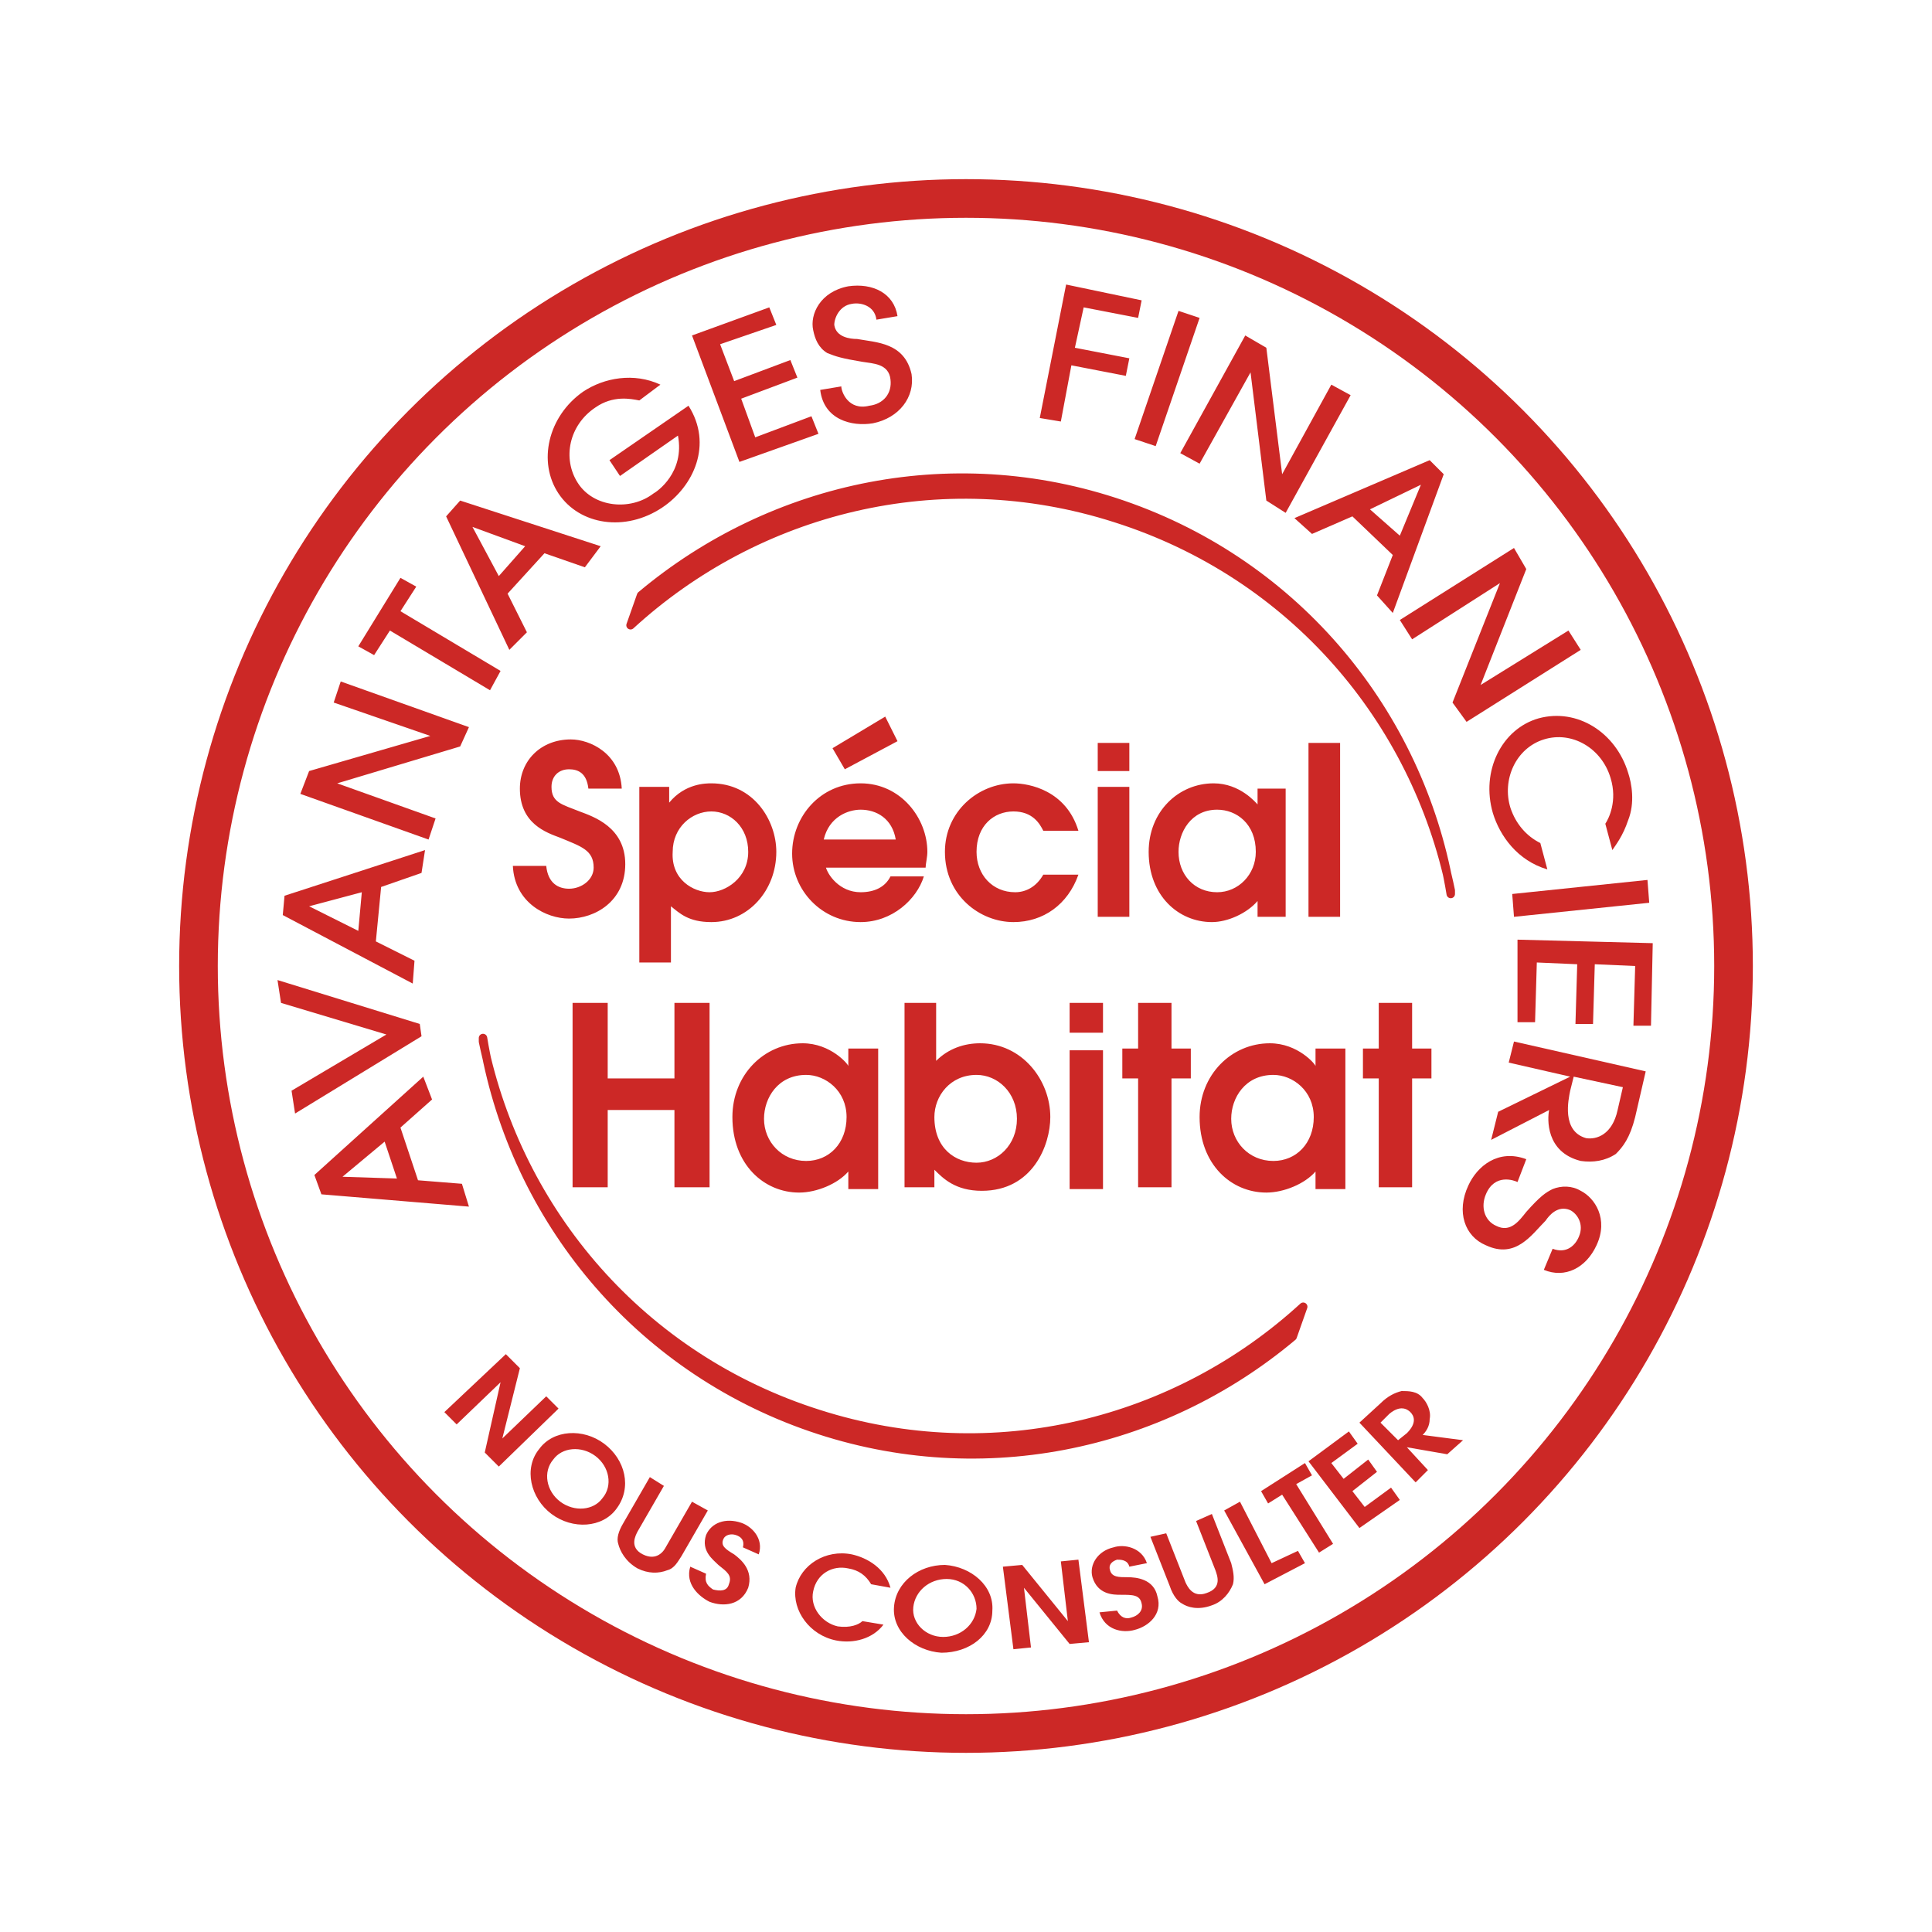 <svg id="Calque_1" xmlns="http://www.w3.org/2000/svg" xmlns:xlink="http://www.w3.org/1999/xlink" viewBox="0 0 110 110"><style>.st1,.st2{fill:#cc2826}.st2{stroke:#cc2826;stroke-width:.481;stroke-linecap:round;stroke-linejoin:round;stroke-miterlimit:10}</style><defs><path id="SVGID_1_" d="M26.9 32.1h52.5v52.5H26.9z"/></defs><clipPath id="SVGID_2_"><use xlink:href="#SVGID_1_" overflow="visible"/></clipPath><circle cx="55.1" cy="54.9" r="38.6" fill="none"/><path class="st1" d="M28.8 77.1l.8.8-1 4 2.5-2.4.7.7-3.4 3.3-.8-.8.9-4-2.5 2.4-.7-.7 3.5-3.3zM34.4 82.2c1.2.9 1.6 2.5.7 3.7-.8 1.1-2.5 1.2-3.7.3-1.2-.9-1.6-2.6-.7-3.7.8-1.1 2.5-1.2 3.7-.3zm-2.5 3.3c.8.6 1.9.5 2.4-.2.6-.7.4-1.8-.4-2.4-.8-.6-1.9-.5-2.4.2-.6.7-.4 1.8.4 2.4zM37.8 84.6l-1.5 2.6c-.1.2-.5.9.3 1.3s1.2-.2 1.3-.4l1.5-2.6.9.5-1.5 2.6c-.2.3-.4.7-.8.8-.5.2-1.1.2-1.7-.1-.7-.4-1-1-1.1-1.4-.1-.3 0-.7.3-1.2l1.5-2.6.8.5zM40.2 89.6c-.1.5.1.7.4.9.4.1.8.1.9-.3.2-.5-.1-.7-.6-1.1-.3-.3-1-.8-.7-1.7.3-.7 1.1-1 2-.7.6.2 1.3.9 1 1.8l-.9-.4c.1-.4-.1-.6-.4-.7-.3-.1-.6 0-.7.2-.2.4.1.6.6.9.4.3 1.1.9.8 1.9-.4 1-1.4 1.1-2.2.8-.6-.3-1.4-1-1.1-2l.9.4zM50.3 92.5c-.6.8-1.7 1.1-2.7.9-1.5-.3-2.5-1.7-2.3-3 .3-1.3 1.7-2.2 3.2-1.9.9.2 1.9.8 2.2 1.9l-1.1-.2c-.3-.5-.7-.8-1.3-.9-.9-.2-1.8.3-2 1.3-.2.9.5 1.8 1.4 2 .7.1 1.2-.1 1.4-.3l1.2.2zM53.8 89.1c1.5.1 2.8 1.2 2.7 2.6 0 1.4-1.3 2.4-2.9 2.4-1.5-.1-2.8-1.2-2.7-2.6.1-1.4 1.4-2.4 2.9-2.4zm-.1 4.1c1 0 1.8-.7 1.9-1.6 0-.9-.7-1.7-1.7-1.7s-1.8.7-1.9 1.6c-.1.9.7 1.7 1.7 1.7zM57.1 89.2l1.1-.1 2.6 3.2-.4-3.4 1-.1.6 4.7-1.1.1-2.6-3.2.4 3.4-1 .1-.6-4.7zM63.6 91.7c.2.4.5.5.8.4.4-.1.7-.4.6-.8-.1-.5-.5-.5-1.2-.5-.4 0-1.3 0-1.6-1-.2-.7.3-1.5 1.2-1.7.6-.2 1.6 0 1.9.9l-1 .2c-.1-.4-.5-.4-.7-.4-.3.1-.5.3-.4.6.1.4.5.4 1 .4s1.5.1 1.7 1.1c.3 1-.5 1.7-1.3 1.9-.7.2-1.7 0-2-1l1-.1zM66.4 87.3l1.1 2.8c.1.2.4.9 1.2.6.9-.3.6-1 .5-1.3l-1.1-2.8.9-.4 1.1 2.8c.1.4.2.8.1 1.2-.2.5-.6 1-1.2 1.2-.8.3-1.4.1-1.7-.1-.2-.1-.5-.4-.7-1l-1.1-2.8.9-.2zM69.7 86l.9-.5 1.8 3.5 1.5-.7.4.7-2.3 1.2-2.3-4.2zM73 85.1l-.8.5-.4-.7 2.5-1.6.4.7-.9.5 2.1 3.4-.8.5-2.1-3.3zM74.5 83.2l2.3-1.7.5.7-1.5 1.1.7.9 1.4-1.1.5.7-1.4 1.1.7.9 1.5-1.1.5.7-2.3 1.6-2.9-3.8zM77.4 81l1.2-1.1c.4-.4.8-.6 1.2-.7.4 0 .9 0 1.2.4.2.2.5.7.4 1.2 0 .4-.2.7-.4.9l2.3.3-.9.8-2.3-.4 1.2 1.3-.7.7-3.2-3.4zm2.2 1l.5-.4c.6-.6.4-1 .2-1.2-.2-.2-.6-.4-1.2.1l-.5.5 1 1z"/><g><path class="st1" d="M24.6 62.6l-1.8 1.6 1 3 2.5.2.4 1.3-8.4-.7-.4-1.1 6.2-5.6.5 1.3zM21.9 65l-2.4 2 3.1.1-.7-2.1zM24 59l-7.2 4.4-.2-1.3 5.4-3.2-6-1.8-.2-1.3 8.1 2.5.1.7zM24 49.7l-2.3.8-.3 3.1 2.2 1.1-.1 1.3-7.4-3.9.1-1.1 8-2.6-.2 1.3zm-3.4 1.1l-3 .8 2.8 1.4.2-2.2zM26.2 42.5l-7 2.1 5.6 2-.4 1.2-7.3-2.6.5-1.3 6.9-2L19 40l.4-1.2 7.3 2.6-.5 1.1zM27.9 39.3l-5.7-3.4-.9 1.4-.9-.5 2.4-3.9.9.5-.9 1.4 5.7 3.4-.6 1.1zM33.3 32.3l-2.3-.8-2.1 2.3L30 36l-1 1-3.6-7.6.8-.9 8 2.6-.9 1.2zm-3.4-1.2l-3-1.1 1.5 2.8 1.5-1.7zM36.4 22.8c-.5-.1-1.5-.3-2.5.4-1.5 1-1.9 2.9-1 4.3.9 1.4 3 1.6 4.3.6.2-.1 1.8-1.2 1.4-3.3l-3.3 2.3-.6-.9 4.5-3.1c1.4 2.2.3 4.6-1.5 5.8-2.1 1.4-4.7 1-5.9-.8-1.2-1.8-.6-4.4 1.4-5.8 1.2-.8 2.9-1.1 4.4-.4l-1.2.9zM42.1 26.3l-2.7-7.2 4.4-1.6.4 1-3.2 1.1.8 2.1 3.2-1.2.4 1-3.2 1.2.8 2.2 3.2-1.2.4 1-4.5 1.6zM47.9 22c0 .3.4 1.4 1.6 1.1.8-.1 1.3-.7 1.2-1.5-.1-.9-1-.9-1.6-1-1.2-.2-1.5-.3-2-.5-.5-.3-.7-.8-.8-1.3-.2-.9.4-2.2 2-2.5 1.4-.2 2.6.4 2.8 1.7l-1.2.2c-.1-.8-.9-1-1.4-.9-.7.1-1 .8-1 1.2.1.7.9.8 1.3.8 1.1.2 2.7.2 3.1 2 .2 1.3-.7 2.5-2.2 2.8-1.2.2-2.8-.2-3-1.9l1.2-.2zM59.2 23.8l1.5-7.6 4.3.9-.2 1-3.1-.6-.5 2.3 3.1.6-.2 1-3.1-.6-.6 3.2-1.2-.2zM64.6 25l2.5-7.3 1.2.4-2.5 7.3-1.2-.4zM72.1 28.5l-.9-7.3-2.9 5.2-1.1-.6 3.7-6.7 1.2.7.9 7.2 2.8-5.1 1.1.6-3.7 6.7-1.1-.7zM78.4 33.9l.9-2.3-2.3-2.2-2.3 1-1-.9 7.7-3.3.8.8-2.9 7.9-.9-1zm1.3-3.4l1.2-2.9L78 29l1.7 1.5zM82.7 40l2.7-6.8-5 3.2-.7-1.1 6.5-4.1.7 1.2-2.6 6.6 5-3.1.7 1.1-6.5 4.1-.8-1.1zM91.4 46.9c.2-.3.7-1.3.3-2.6-.5-1.7-2.2-2.7-3.8-2.2-1.6.5-2.4 2.3-1.9 3.9.3.9.9 1.6 1.7 2l.4 1.5c-1.7-.5-2.7-1.9-3.1-3.2-.7-2.4.5-4.8 2.6-5.4 2.2-.6 4.4.8 5.1 3.1.2.6.4 1.7 0 2.7-.3.9-.7 1.4-.9 1.7l-.4-1.5zM86.1 50.9l7.7-.8.1 1.3-7.7.8-.1-1.3zM86.4 53.5l7.7.2-.1 4.7h-1l.1-3.4-2.3-.1-.1 3.4h-1l.1-3.4-2.3-.1-.1 3.4h-1v-4.7zM85.3 63.3l4.1-2-3.5-.8.3-1.2 7.5 1.7-.6 2.6c-.3 1.2-.7 1.7-1.1 2.1-.6.4-1.3.5-2 .4-2-.5-1.9-2.4-1.8-2.9l-3.3 1.7.4-1.6zm4.3-2l-.2.8c-.1.5-.5 2.3.9 2.7.6.1 1.5-.2 1.8-1.6l.3-1.3-2.8-.6zM86.4 67.3c-.2-.1-1.3-.5-1.8.7-.3.7-.1 1.5.6 1.8.8.4 1.3-.3 1.7-.8.8-.9 1.1-1.1 1.5-1.3.5-.2 1.1-.2 1.6.1.8.4 1.6 1.6.9 3.1-.6 1.3-1.8 1.9-3 1.4l.5-1.2c.8.3 1.3-.2 1.5-.7.3-.7-.1-1.3-.5-1.5-.7-.3-1.2.3-1.4.6-.8.8-1.7 2.2-3.4 1.4-1.2-.5-1.7-1.9-1-3.4.5-1.1 1.7-2.1 3.3-1.5l-.5 1.3z"/></g><path class="st2" d="M36.5 33.9c7.5-6.3 18-8.6 27.9-5 9.9 3.6 16.6 12.2 18.2 22v-.2c-2-9.7-9-18-19.1-21.2-10-3.2-20.4-.5-27.6 6.1l.6-1.7zM73.6 76.1c-7.5 6.3-18 8.6-27.9 5-9.9-3.6-16.6-12.2-18.2-22v.2c2 9.7 9 18 19.1 21.2 10 3.2 20.4.5 27.6-6.1l-.6 1.7z"/><g><path class="st1" d="M31.1 49.3c.1 1 .7 1.3 1.3 1.3.7 0 1.4-.5 1.4-1.2 0-1-.7-1.2-1.9-1.7-.8-.3-2.3-.8-2.3-2.8 0-1.6 1.2-2.8 2.9-2.8 1.1 0 2.8.8 2.9 2.8h-1.9c-.1-.9-.6-1.1-1.1-1.1-.6 0-1 .4-1 1 0 .9.6 1 1.6 1.4.8.3 2.6.9 2.6 3s-1.7 3.1-3.2 3.1c-1.3 0-3.1-.9-3.2-3h1.9zM36.5 44.8h1.6v.9c.9-1.1 2.1-1.1 2.4-1.1 2.4 0 3.7 2.1 3.7 3.9 0 2.2-1.6 4-3.7 4-1.3 0-1.8-.5-2.3-.9v3.2h-1.8v-10zm3.9 6c.9 0 2.2-.8 2.2-2.3 0-1.4-1-2.3-2.1-2.3s-2.2.9-2.2 2.3c-.1 1.6 1.2 2.3 2.1 2.3zM47 49.3c.1.5.8 1.5 2 1.5.8 0 1.4-.3 1.7-.9h1.9c-.4 1.3-1.8 2.6-3.6 2.6-2.2 0-3.9-1.8-3.9-3.9 0-2.1 1.6-4 3.9-4s3.8 2 3.8 3.9c0 .3-.1.7-.1.9H47zm4-1.5c-.2-1.2-1.1-1.7-2-1.7-.7 0-1.8.4-2.1 1.7H51zm-3.6-5.2l3-1.8.7 1.4-3 1.6-.7-1.2zM61.4 49.8c-.6 1.7-2 2.7-3.7 2.7-1.9 0-3.9-1.5-3.9-4 0-2.3 1.9-3.9 3.9-3.9.9 0 3 .4 3.7 2.7h-2c-.2-.4-.6-1.1-1.7-1.1s-2.1.8-2.1 2.3c0 1.3.9 2.3 2.2 2.3.6 0 1.2-.3 1.6-1h2zM62.5 42.3h1.8v1.6h-1.8v-1.6zm0 2.5h1.8v7.4h-1.8v-7.4zM73.2 52.2h-1.6v-.9c-.6.7-1.7 1.2-2.6 1.2-1.9 0-3.6-1.5-3.6-4 0-2.3 1.7-3.9 3.7-3.9 1.5 0 2.4 1.1 2.5 1.2v-.9h1.6v7.3zm-3.9-6.1c-1.5 0-2.2 1.3-2.2 2.4 0 1.3.9 2.3 2.2 2.3 1.2 0 2.2-1 2.2-2.3 0-1.6-1.1-2.4-2.2-2.4zM74.5 42.3h1.8v9.9h-1.8v-9.9z"/></g><g><path class="st1" d="M32.6 57.1h2v4.3h3.8v-4.3h2v10.5h-2v-4.4h-3.8v4.4h-2V57.1zM50 67.7h-1.7v-1c-.6.7-1.8 1.2-2.8 1.2-2 0-3.8-1.6-3.8-4.3 0-2.4 1.8-4.2 4-4.2 1.6 0 2.6 1.2 2.6 1.3v-1H50v8zm-4.1-6.5c-1.6 0-2.4 1.3-2.4 2.5 0 1.3 1 2.4 2.4 2.4 1.3 0 2.3-1 2.3-2.5s-1.2-2.4-2.3-2.4zM51.4 57.1h1.9v3.3c.7-.7 1.6-1 2.5-1 2.4 0 4 2.1 4 4.2 0 1.6-1 4.2-3.9 4.2-1.5 0-2.2-.7-2.7-1.2v1h-1.7V57.1zm4.2 9.1c1.2 0 2.3-1 2.3-2.5s-1.1-2.5-2.3-2.5c-1.5 0-2.4 1.2-2.4 2.4 0 1.8 1.2 2.6 2.4 2.6zM60.9 57.1h1.9v1.7h-1.9v-1.7zm0 2.7h1.9v7.9h-1.9v-7.9zM64.8 61.4h-.9v-1.7h.9v-2.6h1.9v2.6h1.1v1.7h-1.1v6.2h-1.9v-6.2zM76.6 67.7h-1.7v-1c-.6.7-1.8 1.2-2.8 1.2-2 0-3.8-1.6-3.8-4.3 0-2.4 1.8-4.2 4-4.2 1.6 0 2.6 1.2 2.6 1.3v-1h1.7v8zm-4.1-6.5c-1.6 0-2.4 1.3-2.4 2.5 0 1.3 1 2.4 2.4 2.4 1.3 0 2.3-1 2.3-2.5s-1.2-2.4-2.3-2.4zM78.5 61.4h-.9v-1.7h.9v-2.6h1.9v2.6h1.1v1.7h-1.1v6.2h-1.9v-6.2z"/></g><circle cx="55" cy="55" r="43.7" fill="none" stroke="#cc2826" stroke-width="2.2" stroke-miterlimit="10"/></svg>